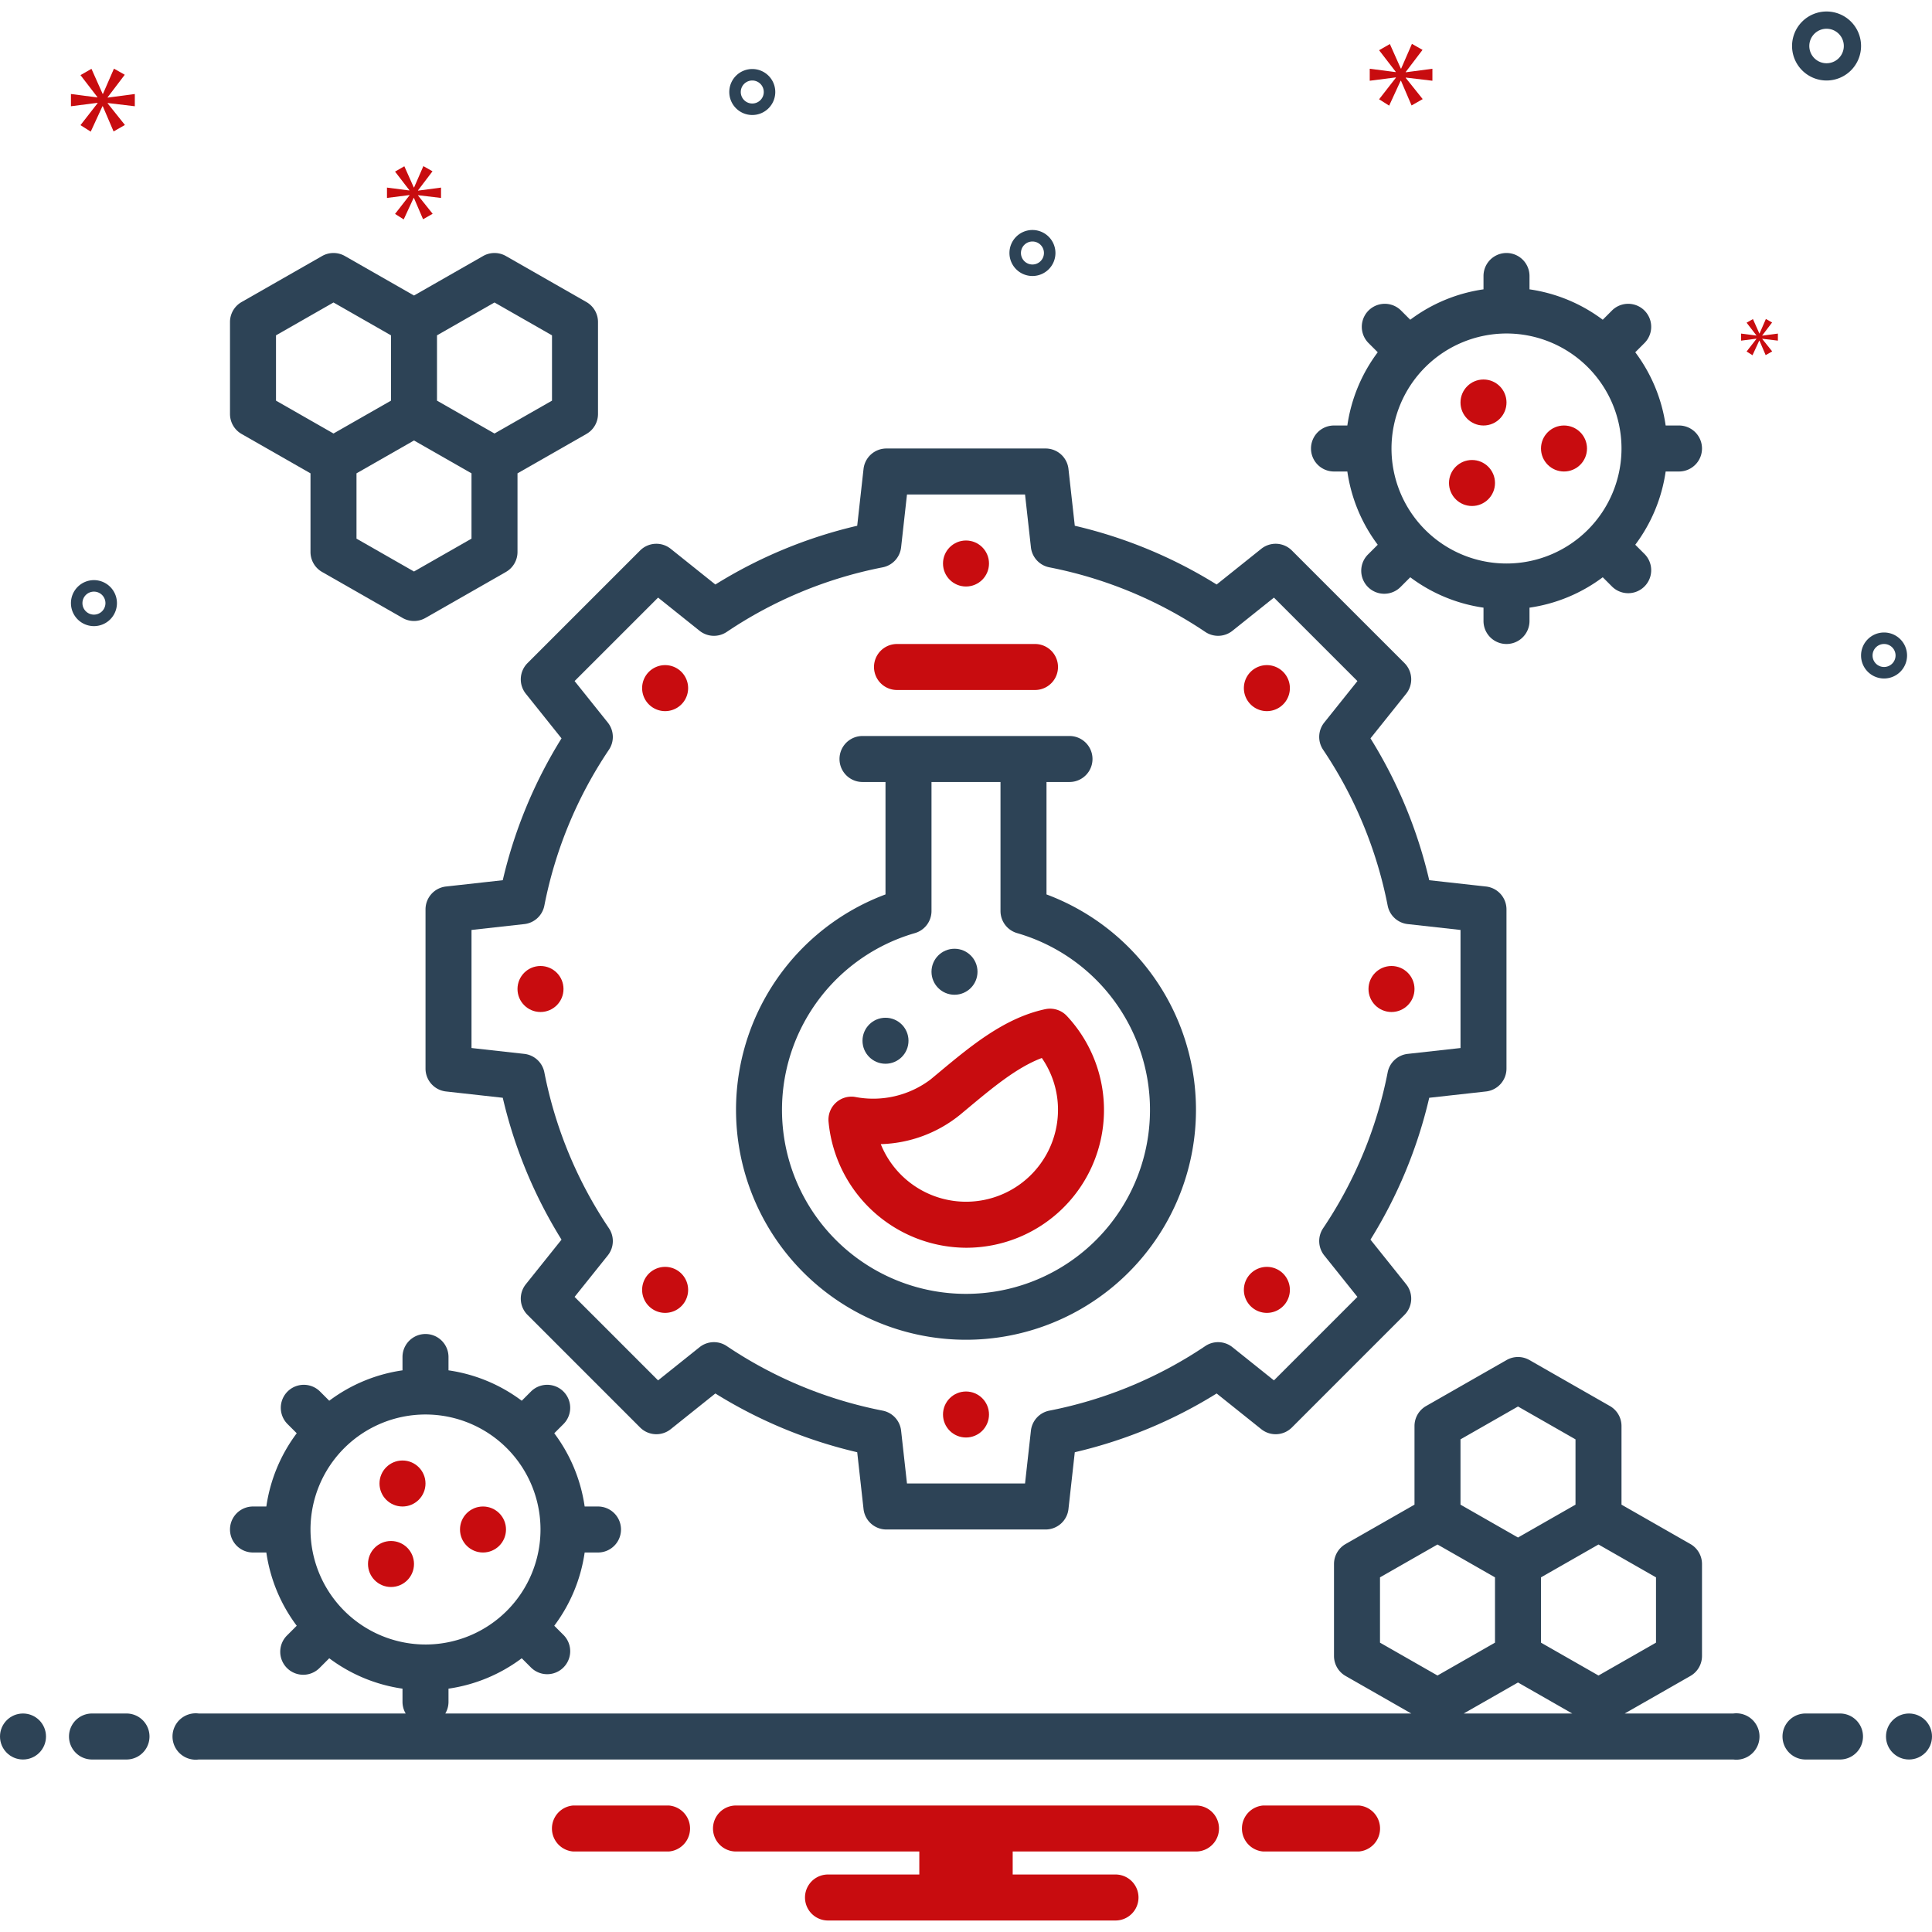 <svg id="Layer_1" viewBox="0 0 168 168" xmlns="http://www.w3.org/2000/svg" data-name="Layer 1" width="300" height="300" version="1.1" xmlns:xlink="http://www.w3.org/1999/xlink" xmlns:svgjs="http://svgjs.dev/svgjs"><g transform="matrix(1,0,0,1,0,0)"><path d="m45.724 60.325 3.104 3.88a40.921 40.921 0 0 0 -5.109 12.335l-4.938.548a2 2 0 0 0 -1.779 1.988v13.846a2.001 2.001 0 0 0 1.779 1.988l4.938.549a40.934 40.934 0 0 0 5.109 12.336l-3.104 3.879a2 2 0 0 0 .147 2.664l9.79 9.791a2 2 0 0 0 2.663.147l3.881-3.104a40.891 40.891 0 0 0 12.335 5.109l.55 4.939a1.999 1.999 0 0 0 1.987 1.779h13.846a1.999 1.999 0 0 0 1.987-1.779l.55-4.939a40.891 40.891 0 0 0 12.335-5.109l3.881 3.104a1.999 1.999 0 0 0 2.663-.147l9.79-9.791a2 2 0 0 0 .147-2.664l-3.104-3.88a40.887 40.887 0 0 0 5.109-12.335l4.938-.549a2.001 2.001 0 0 0 1.779-1.988v-13.846a2 2 0 0 0 -1.779-1.988l-4.938-.548a40.887 40.887 0 0 0 -5.109-12.335l3.104-3.88a2 2 0 0 0 -.147-2.664l-9.79-9.791a1.997 1.997 0 0 0 -2.663-.147l-3.881 3.104a40.891 40.891 0 0 0 -12.335-5.109l-.55-4.939a1.999 1.999 0 0 0 -1.987-1.779h-13.846a1.999 1.999 0 0 0 -1.987 1.779l-.55 4.939a40.891 40.891 0 0 0 -12.335 5.109l-3.881-3.104a1.999 1.999 0 0 0 -2.663.147l-9.79 9.791a2 2 0 0 0 -.147 2.664zm11.5-8.36 3.607 2.885a1.997 1.997 0 0 0 2.364.099 36.987 36.987 0 0 1 13.56-5.616 1.999 1.999 0 0 0 1.602-1.742l.511-4.591h10.266l.511 4.591a1.999 1.999 0 0 0 1.602 1.742 36.987 36.987 0 0 1 13.56 5.616 1.999 1.999 0 0 0 2.364-.099l3.607-2.885 7.259 7.259-2.885 3.606a1.999 1.999 0 0 0 -.099 2.364 37.007 37.007 0 0 1 5.615 13.56 2.001 2.001 0 0 0 1.742 1.602l4.591.51v10.266l-4.591.51a2.001 2.001 0 0 0 -1.742 1.602 37.007 37.007 0 0 1 -5.615 13.56 1.999 1.999 0 0 0 .099 2.364l2.885 3.606-7.259 7.259-3.607-2.885a2 2 0 0 0 -2.364-.099 36.987 36.987 0 0 1 -13.56 5.616 1.999 1.999 0 0 0 -1.602 1.742l-.511 4.591h-10.266l-.511-4.591a1.999 1.999 0 0 0 -1.602-1.742 36.987 36.987 0 0 1 -13.56-5.616 1.998 1.998 0 0 0 -2.364.099l-3.607 2.885-7.259-7.259 2.886-3.606a1.999 1.999 0 0 0 .099-2.364 36.981 36.981 0 0 1 -5.616-13.56 2.001 2.001 0 0 0 -1.742-1.602l-4.591-.51v-10.266l4.591-.51a2.001 2.001 0 0 0 1.742-1.602 36.97 36.97 0 0 1 5.616-13.559 2 2 0 0 0 -.099-2.365l-2.886-3.607z" fill="#2d4356ff" data-original-color="#2d4356ff" stroke="none"/><path d="m84 116.5a19.994 19.994 0 0 0 7-38.724v-9.776h2a2 2 0 1 0 0-4h-18a2 2 0 1 0 0 4h2v9.776a19.994 19.994 0 0 0 7 38.724zm-4.445-35.36a2 2 0 0 0 1.445-1.921v-11.219h6v11.219a2 2 0 0 0 1.445 1.921 16 16 0 1 1 -8.891 0z" fill="#2d4356ff" data-original-color="#2d4356ff" stroke="none"/><path d="m78 60h12a2 2 0 0 0 0-4h-12a2 2 0 0 0 0 4z" fill="#c80c0fff" data-original-color="#0bceb2ff" stroke="none"/><path d="m84 108.5a11.976 11.976 0 0 0 8.771-20.155 2.004 2.004 0 0 0 -1.877-.591c-3.549.753-6.495 3.21-9.344 5.587l-.639.531a8.275 8.275 0 0 1 -6.578 1.51 2 2 0 0 0 -2.286 2.15 12.075 12.075 0 0 0 11.952 10.968zm-.532-11.551.645-.537c2.208-1.841 4.311-3.595 6.481-4.412a7.903 7.903 0 0 1 1.406 4.5 7.995 7.995 0 0 1 -15.411 2.99 11.444 11.444 0 0 0 6.879-2.541z" fill="#c80c0fff" data-original-color="#0bceb2ff" stroke="none"/><circle cx="77" cy="90.5" fill="#2d4356ff" r="2" data-original-color="#2d4356ff" stroke="none"/><circle cx="83" cy="84.5" fill="#2d4356ff" r="2" data-original-color="#2d4356ff" stroke="none"/><path d="m21.008 37.736 5.992 3.424v6.84a2 2 0 0 0 1.008 1.736l7 4a1.999 1.999 0 0 0 1.984 0l7-4a2 2 0 0 0 1.008-1.736v-6.84l5.992-3.424a2 2 0 0 0 1.008-1.736v-8a2 2 0 0 0 -1.008-1.736l-7-4a1.999 1.999 0 0 0 -1.984 0l-6.008 3.433-6.008-3.433a1.999 1.999 0 0 0 -1.984 0l-7 4a2 2 0 0 0 -1.008 1.736v8a2 2 0 0 0 1.008 1.736zm16.992-8.576 5-2.857 5 2.857v5.679l-5 2.857-5-2.857zm3 12v5.679l-5 2.857-5-2.857v-5.679l5-2.857zm-17-12 5-2.857 5 2.857v5.679l-5 2.857-5-2.857z" fill="#2d4356ff" data-original-color="#2d4356ff" stroke="none"/><g fill="#0bceb2"><circle cx="84" cy="49" r="2" fill="#c80c0fff" data-original-color="#0bceb2ff" stroke="none"/><circle cx="84" cy="123" r="2" fill="#c80c0fff" data-original-color="#0bceb2ff" stroke="none"/><circle cx="121" cy="86" r="2" fill="#c80c0fff" data-original-color="#0bceb2ff" stroke="none"/><circle cx="47" cy="86" r="2" fill="#c80c0fff" data-original-color="#0bceb2ff" stroke="none"/><path d="m110.163 114.163a2 2 0 1 0 -1.414-.586 1.994 1.994 0 0 0 1.414.586z" fill="#c80c0fff" data-original-color="#0bceb2ff" stroke="none"/><path d="m57.837 61.837a2 2 0 1 0 -1.414-.586 1.994 1.994 0 0 0 1.414.586z" fill="#c80c0fff" data-original-color="#0bceb2ff" stroke="none"/><path d="m110.163 61.837a2 2 0 1 0 -1.414-.586 1.994 1.994 0 0 0 1.414.586z" fill="#c80c0fff" data-original-color="#0bceb2ff" stroke="none"/><path d="m57.837 114.163a2 2 0 1 0 -1.414-.586 1.994 1.994 0 0 0 1.414.586z" fill="#c80c0fff" data-original-color="#0bceb2ff" stroke="none"/></g><path d="m116 41h1.16a13.909 13.909 0 0 0 2.643 6.369l-.824.824a2 2 0 1 0 2.828 2.828l.824-.824a13.909 13.909 0 0 0 6.369 2.643v1.16a2 2 0 1 0 4 0v-1.16a13.909 13.909 0 0 0 6.369-2.643l.824.824a2 2 0 0 0 2.828-2.828l-.824-.824a13.909 13.909 0 0 0 2.643-6.369h1.16a2 2 0 0 0 0-4h-1.16a13.909 13.909 0 0 0 -2.643-6.369l.824-.824a2 2 0 0 0 -2.828-2.828l-.824.824a13.909 13.909 0 0 0 -6.369-2.643v-1.16a2 2 0 0 0 -4 0v1.16a13.909 13.909 0 0 0 -6.369 2.643l-.824-.824a2 2 0 0 0 -2.828 2.828l.824.824a13.909 13.909 0 0 0 -2.643 6.369h-1.16a2 2 0 0 0 0 4zm15-12a10 10 0 1 1 -10 10 10.011 10.011 0 0 1 10-10z" fill="#2d4356ff" data-original-color="#2d4356ff" stroke="none"/><circle cx="128" cy="42" fill="#c80c0fff" r="2" data-original-color="#0bceb2ff" stroke="none"/><circle cx="129" cy="35" fill="#c80c0fff" r="2" data-original-color="#0bceb2ff" stroke="none"/><circle cx="136" cy="39" fill="#c80c0fff" r="2" data-original-color="#0bceb2ff" stroke="none"/><circle cx="34" cy="136" fill="#c80c0fff" r="2" data-original-color="#0bceb2ff" stroke="none"/><circle cx="35" cy="129" fill="#c80c0fff" r="2" data-original-color="#0bceb2ff" stroke="none"/><circle cx="42" cy="133" fill="#c80c0fff" r="2" data-original-color="#0bceb2ff" stroke="none"/><path d="m158.831 7a3 3 0 1 0 -3-3 3.003 3.003 0 0 0 3 3zm0-4.5a1.5 1.5 0 1 1 -1.5 1.5 1.501 1.501 0 0 1 1.5-1.5z" fill="#2d4356ff" data-original-color="#2d4356ff" stroke="none"/><path d="m89.778 20a2 2 0 1 0 2 2 2.002 2.002 0 0 0 -2-2zm0 3a1 1 0 1 1 1-1 1.001 1.001 0 0 1 -1 1z" fill="#2d4356ff" data-original-color="#2d4356ff" stroke="none"/><path d="m163.831 54.999a2 2 0 1 0 2 2 2.002 2.002 0 0 0 -2-2zm0 3a1 1 0 1 1 1-1 1.001 1.001 0 0 1 -1 1z" fill="#2d4356ff" data-original-color="#2d4356ff" stroke="none"/><path d="m8.169 50.446a2 2 0 1 0 2 2 2.002 2.002 0 0 0 -2-2zm0 3a1 1 0 1 1 1-1 1.001 1.001 0 0 1 -1 1z" fill="#2d4356ff" data-original-color="#2d4356ff" stroke="none"/><path d="m64.021 6.567a2 2 0 1 0 2.828.039 2.002 2.002 0 0 0 -2.828-.039zm2.092 2.15a1 1 0 1 1 .019-1.414 1.001 1.001 0 0 1 -.019 1.414z" fill="#2d4356ff" data-original-color="#2d4356ff" stroke="none"/><path d="m9.361 8.457 1.487-1.956-.939-.532-.954 2.19h-.032l-.97-2.174-.955.548 1.471 1.909v.031l-2.3-.298v1.064l2.316-.297v.032l-1.487 1.908.892.564 1.018-2.207h.03l.939 2.191.986-.563-1.502-1.878v-.031l2.362.281v-1.064l-2.362.313z" fill="#c80c0fff" data-original-color="#0bceb2ff" stroke="none"/><path d="m152.734 29.467-.856 1.099.514.324.586-1.27h.018l.54 1.261.568-.324-.865-1.081v-.018l1.36.162v-.613l-1.36.18v-.018l.856-1.126-.54-.306-.55 1.261h-.018l-.558-1.252-.551.315.848 1.099v.018l-1.325-.171v.613l1.333-.171z" fill="#c80c0fff" data-original-color="#0bceb2ff" stroke="none"/><path d="m124.557 7.021v-1.043l-2.317.307v-.031l1.458-1.918-.921-.522-.936 2.148h-.031l-.951-2.133-.937.538 1.443 1.872v.031l-2.257-.292v1.043l2.272-.291v.031l-1.458 1.872.875.553.998-2.165h.03l.921 2.149.967-.552-1.473-1.842v-.031z" fill="#c80c0fff" data-original-color="#0bceb2ff" stroke="none"/><path d="m36.351 16.55 1.258-1.655-.794-.45-.807 1.853h-.027l-.821-1.84-.808.464 1.245 1.615v.026l-1.947-.251v.9l1.96-.251v.026l-1.258 1.615.754.477.862-1.867h.026l.794 1.853.834-.476-1.271-1.589v-.026l1.999.238v-.9l-1.999.264z" fill="#c80c0fff" data-original-color="#0bceb2ff" stroke="none"/><circle cx="2" cy="151" fill="#2d4356ff" r="2" data-original-color="#2d4356ff" stroke="none"/><path d="m11 149h-3a2 2 0 0 0 0 4h3a2 2 0 0 0 0-4z" fill="#2d4356ff" data-original-color="#2d4356ff" stroke="none"/><path d="m160 149h-3a2 2 0 0 0 0 4h3a2 2 0 0 0 0-4z" fill="#2d4356ff" data-original-color="#2d4356ff" stroke="none"/><circle cx="166" cy="151" fill="#2d4356ff" r="2" data-original-color="#2d4356ff" stroke="none"/><path d="m118.154 157h-8.308a2.006 2.006 0 0 0 0 4h8.308a2.006 2.006 0 0 0 0-4z" fill="#c80c0fff" data-original-color="#0bceb2ff" stroke="none"/><path d="m58.154 157h-8.308a2.006 2.006 0 0 0 0 4h8.308a2.006 2.006 0 0 0 0-4z" fill="#c80c0fff" data-original-color="#0bceb2ff" stroke="none"/><path d="m104 157h-40a2 2 0 1 0 0 4h15.94v2h-7.94a2 2 0 1 0 0 4h25a2 2 0 0 0 0-4h-8.94v-2h15.94a2 2 0 1 0 0-4z" fill="#c80c0fff" data-original-color="#0bceb2ff" stroke="none"/><path d="m150.721 149h-9.441l5.712-3.264a2 2 0 0 0 1.008-1.736v-8a2 2 0 0 0 -1.008-1.736l-5.992-3.424v-6.84a2 2 0 0 0 -1.008-1.736l-7-4a1.999 1.999 0 0 0 -1.984 0l-7 4a2 2 0 0 0 -1.008 1.736v6.84l-5.992 3.424a2 2 0 0 0 -1.008 1.736v8a2 2 0 0 0 1.008 1.736l5.712 3.264h-83.998a1.98 1.98 0 0 0 .278-1v-1.16a13.909 13.909 0 0 0 6.369-2.643l.824.824a2 2 0 0 0 2.828-2.828l-.824-.824a13.909 13.909 0 0 0 2.643-6.369h1.16a2 2 0 0 0 0-4h-1.16a13.909 13.909 0 0 0 -2.643-6.369l.824-.824a2 2 0 0 0 -2.828-2.828l-.824.824a13.909 13.909 0 0 0 -6.369-2.643v-1.16a2 2 0 0 0 -4 0v1.16a13.909 13.909 0 0 0 -6.369 2.643l-.824-.824a2 2 0 0 0 -2.828 2.828l.824.824a13.909 13.909 0 0 0 -2.643 6.369h-1.16a2 2 0 0 0 0 4h1.16a13.909 13.909 0 0 0 2.643 6.369l-.824.824a2 2 0 1 0 2.828 2.828l.824-.824a13.909 13.909 0 0 0 6.369 2.643v1.16a1.98 1.98 0 0 0 .278 1h-17.999a2.017 2.017 0 1 0 0 4h133.443a2.017 2.017 0 1 0 0-4zm-123.721-16a10 10 0 1 1 10 10 10.011 10.011 0 0 1 -10-10zm117 4.161v5.679l-5 2.857-5-2.857v-5.679l5-2.857zm-17-12 5-2.857 5 2.857v5.679l-5 2.857-5-2.857zm-7 12 5-2.857 5 2.857v5.679l-5 2.857-5-2.857zm12 9.143 4.72 2.697h-9.44z" fill="#2d4356ff" data-original-color="#2d4356ff" stroke="none"/></g></svg>